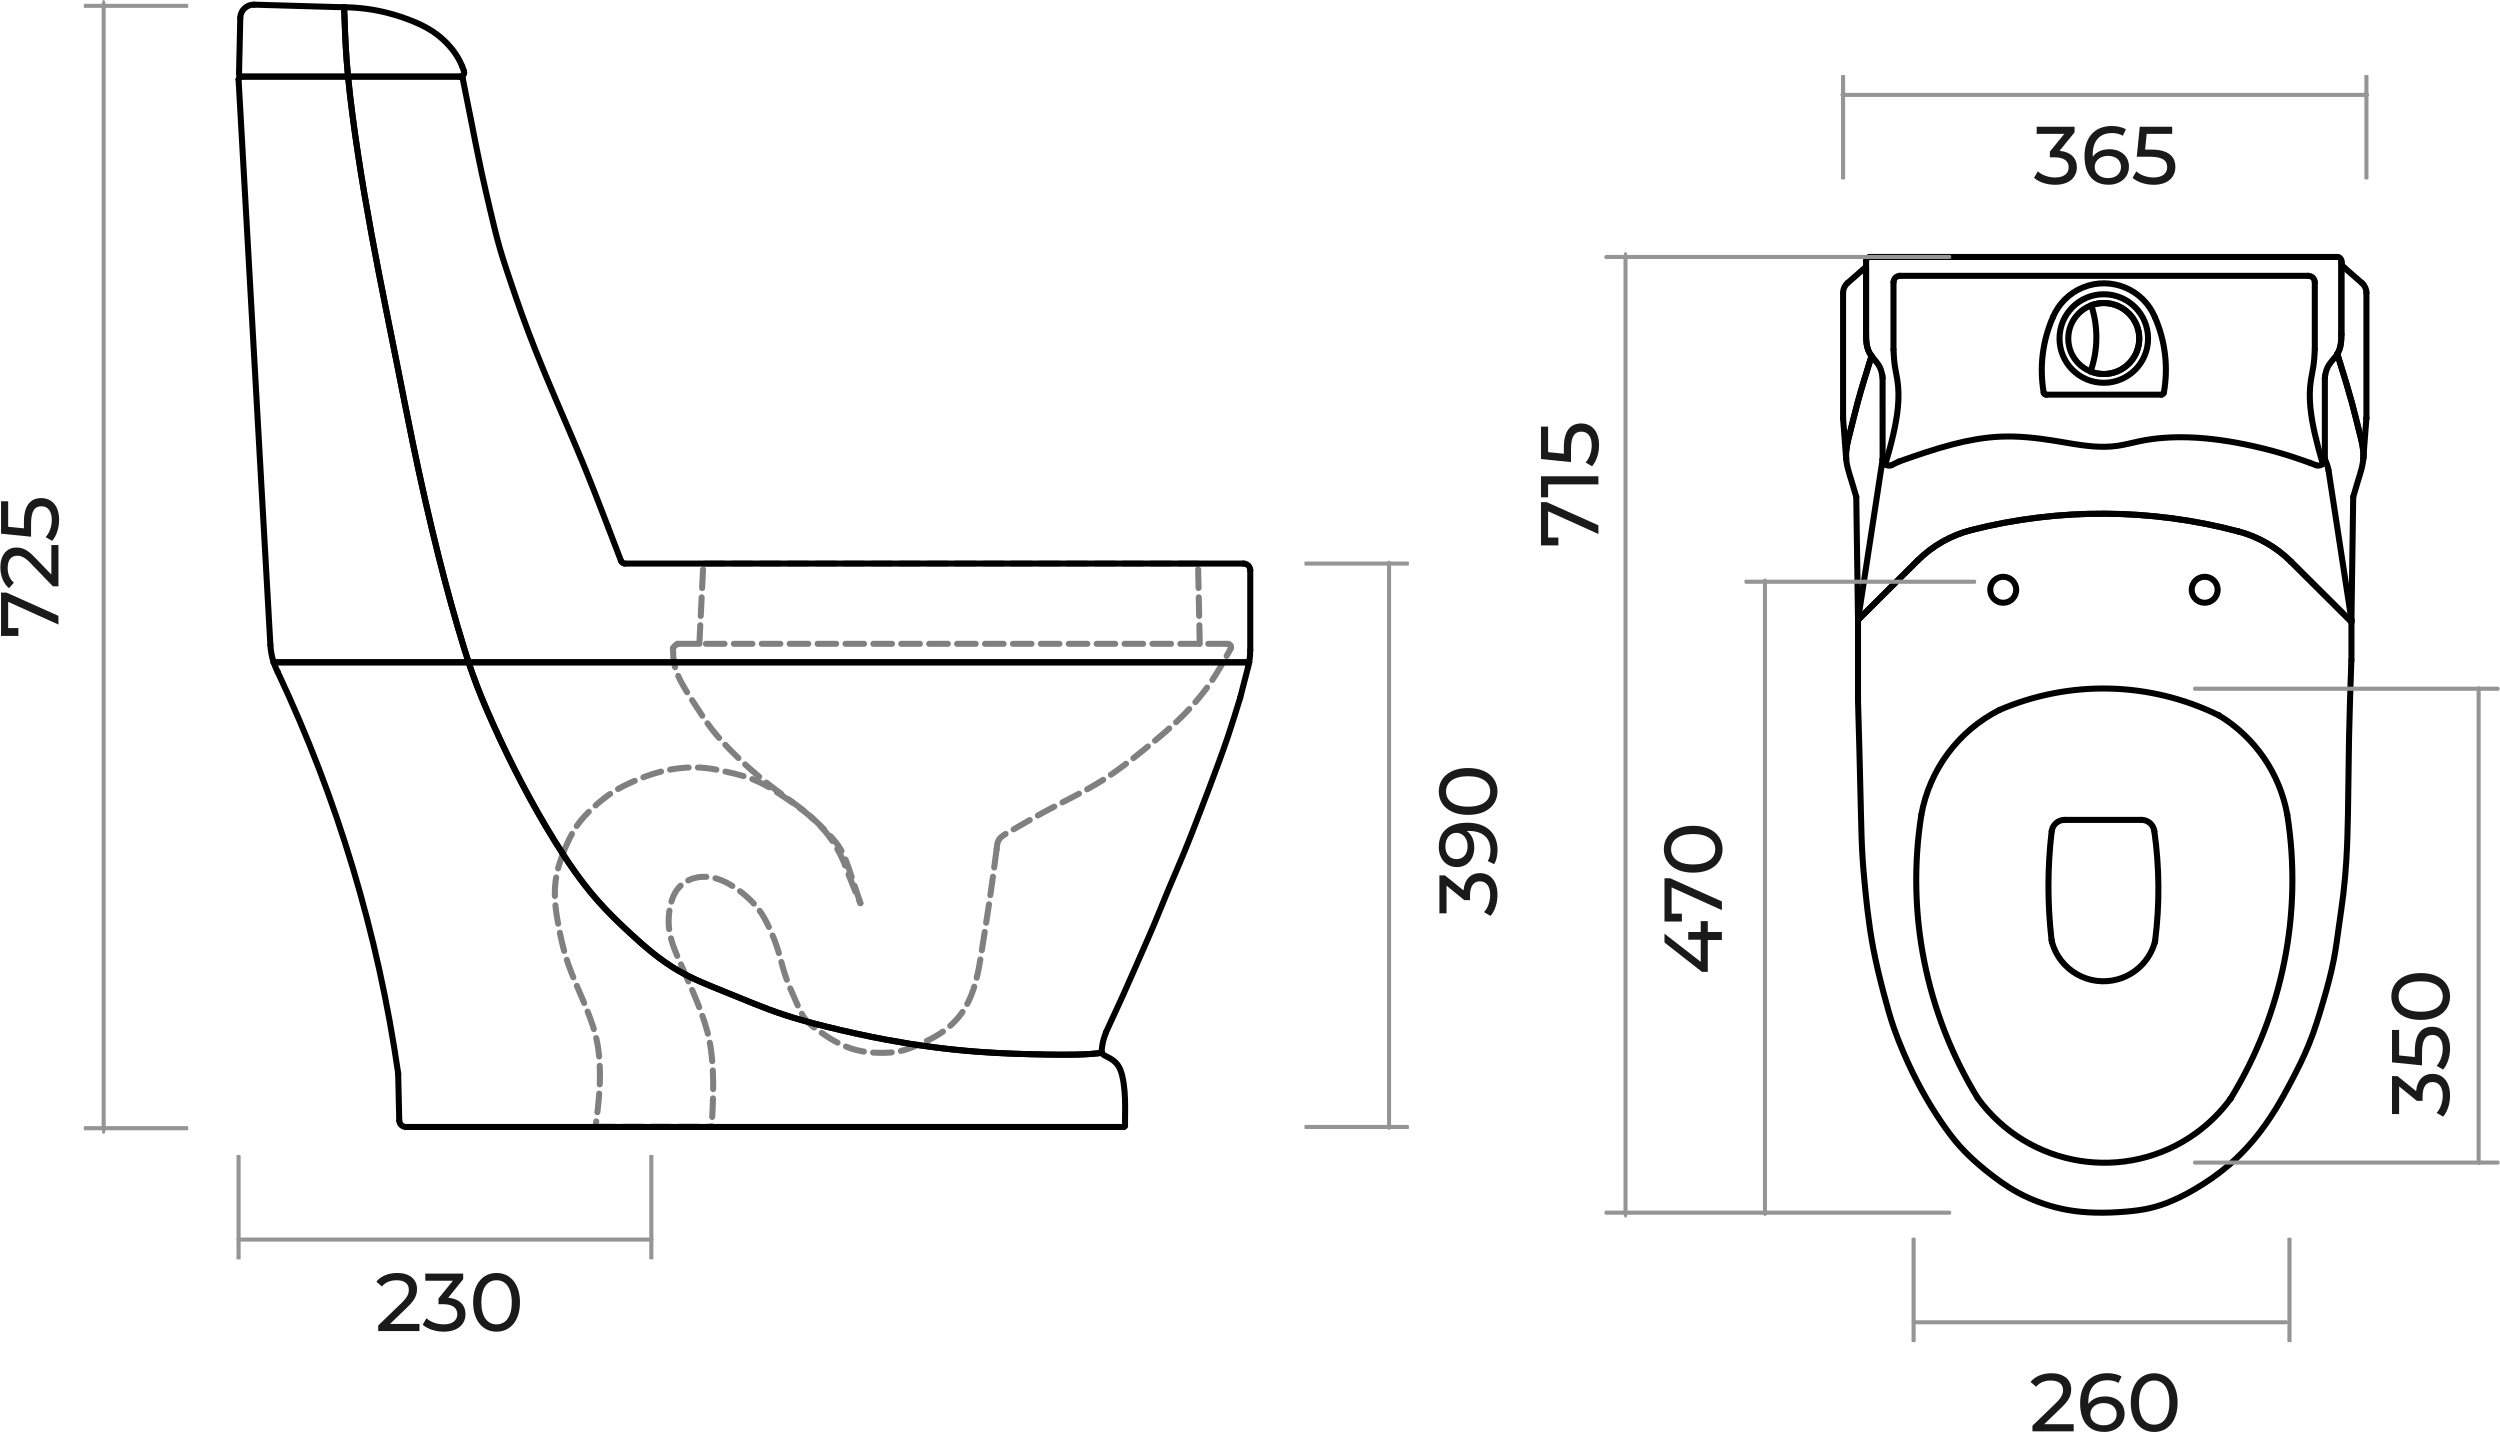 <?xml version="1.0" encoding="UTF-8"?>
<!DOCTYPE svg PUBLIC "-//W3C//DTD SVG 1.1//EN" "http://www.w3.org/Graphics/SVG/1.1/DTD/svg11.dtd">
<!-- Creator: CorelDRAW 2020 (64-Bit Evaluation Version) -->
<svg xmlns="http://www.w3.org/2000/svg" xml:space="preserve" width="2.418in" height="1.385in" version="1.1" style="shape-rendering:geometricPrecision; text-rendering:geometricPrecision; image-rendering:optimizeQuality; fill-rule:evenodd; clip-rule:evenodd"
viewBox="0 0 971.52 556.64"
 xmlns:xlink="http://www.w3.org/1999/xlink"
 xmlns:xodm="http://www.corel.com/coreldraw/odm/2003">
 <defs>
  <style type="text/css">
   <![CDATA[
    .str0 {stroke:black;stroke-width:2.35;stroke-linecap:round;stroke-linejoin:round;stroke-miterlimit:10}
    .str1 {stroke:gray;stroke-width:2.35;stroke-linecap:round;stroke-linejoin:round;stroke-miterlimit:10;stroke-dasharray:7.232 3.616}
    .fil0 {fill:none;fill-rule:nonzero}
    .fil1 {fill:#1A1A1A;fill-rule:nonzero}
    .fil2 {fill:#959595;fill-rule:nonzero}
   ]]>
  </style>
 </defs>
 <g id="Layer_x0020_1">
  <g id="_1917526307312">
   <path class="fil0 str0" d="M908.42 137.61c0.39,1.24 0.77,2.49 1.16,3.73 1.57,5.04 3.13,10.09 4.5,15.15 1.04,3.85 1.96,7.72 2.96,11.64 0.79,3.08 1.62,6.2 1.54,9.3 -0.09,3.3 -1.22,6.57 -2.22,9.8 -0.61,1.98 -1.17,3.94 -1.75,5.91"/>
   <line class="fil0 str0" x1="914.6" y1="193.14" x2="913.92" y2= "240.99" />
   <path class="fil0 str0" d="M727.37 138.39c-0.31,0.98 -0.61,1.96 -0.91,2.95 -1.57,5.04 -3.13,10.09 -4.5,15.15 -1.04,3.85 -1.96,7.72 -2.96,11.64 -0.79,3.08 -1.62,6.2 -1.54,9.3 0.09,3.3 1.22,6.57 2.22,9.8 0.61,1.98 1.17,3.94 1.75,5.91"/>
   <line class="fil0 str0" x1="721.43" y1="193.14" x2="722.11" y2= "240.99" />
   <line class="fil0 str0" x1="725.24" y1="101.41" x2="725.24" y2= "130" />
   <path class="fil0 str0" d="M725.24 130c0.01,0.84 0.01,1.68 0.08,2.52 0.13,1.63 0.49,3.29 1.27,4.7 0.23,0.41 0.49,0.8 0.77,1.17"/>
   <path class="fil0 str0" d="M727.37 138.39c0.52,0.69 1.1,1.34 1.65,2.02 0.62,0.77 1.21,1.58 1.62,2.46 0.45,0.96 0.69,2 0.92,3.05"/>
   <path class="fil0 str0" d="M731.66 146.97c0,-0.35 -0.03,-0.69 -0.11,-1.03"/>
   <line class="fil0 str0" x1="731.66" y1="146.97" x2="731.67" y2= "178.59" />
   <path class="fil0 str0" d="M731.67 178.59c0.04,0.77 0.43,1.49 1.05,1.93"/>
   <path class="fil0 str0" d="M732.72 180.52c1.14,-3.84 2.2,-7.71 3.1,-11.65 1.58,-6.92 2.65,-14.08 1.6,-21.01 -0.28,-1.85 -0.71,-3.69 -0.99,-5.55 -0.32,-2.13 -0.43,-4.29 -0.53,-6.44"/>
   <line class="fil0 str0" x1="735.9" y1="135.87" x2="735.9" y2= "109.75" />
   <path class="fil0 str0" d="M738.43 107.22c-1.4,0 -2.53,1.13 -2.53,2.53"/>
   <line class="fil0 str0" x1="738.43" y1="107.22" x2="897.13" y2= "107.22" />
   <path class="fil0 str0" d="M899.67 109.75c0,-1.4 -1.13,-2.53 -2.53,-2.53"/>
   <line class="fil0 str0" x1="899.67" y1="109.75" x2="899.67" y2= "135.87" />
   <path class="fil0 str0" d="M899.67 135.87c-0.11,2.16 -0.22,4.31 -0.54,6.44 -0.28,1.86 -0.71,3.69 -0.99,5.55 -1.05,6.93 0.03,14.09 1.6,21.01 0.88,3.87 1.92,7.67 3.04,11.44"/>
   <path class="fil0 str0" d="M902.78 180.31c0.51,-0.48 0.8,-1.15 0.8,-1.84"/>
   <line class="fil0 str0" x1="903.58" y1="178.46" x2="903.58" y2= "146.97" />
   <path class="fil0 str0" d="M903.68 145.94c-0.07,0.34 -0.11,0.69 -0.11,1.03"/>
   <path class="fil0 str0" d="M903.68 145.94c0.22,-1.06 0.47,-2.1 0.92,-3.05 0.41,-0.88 0.99,-1.69 1.62,-2.46 0.75,-0.93 1.58,-1.82 2.2,-2.81"/>
   <path class="fil0 str0" d="M908.42 137.61c0.08,-0.12 0.15,-0.25 0.22,-0.38 0.78,-1.4 1.14,-3.07 1.27,-4.7 0.07,-0.85 0.07,-1.68 0.08,-2.52"/>
   <line class="fil0 str0" x1="910" y1="130" x2="910" y2= "101.41" />
   <path class="fil0 str0" d="M910 101.41c0,-0.84 -0.68,-1.52 -1.52,-1.52"/>
   <line class="fil0 str0" x1="908.48" y1="99.89" x2="726.76" y2= "99.89" />
   <path class="fil0 str0" d="M726.76 99.89c-0.84,0 -1.52,0.68 -1.52,1.52"/>
   <path class="fil0 str0" d="M797.89 123.27c-4.05,9.2 -5.31,19.4 -3.61,29.31"/>
   <path class="fil0 str0" d="M794.27 152.58c0.08,0.49 0.5,0.84 1,0.84"/>
   <line class="fil0 str0" x1="840.01" y1="153.42" x2="795.27" y2= "153.42" />
   <path class="fil0 str0" d="M840.01 153.42c0.49,0 0.91,-0.35 0.99,-0.83"/>
   <path class="fil0 str0" d="M841 152.58c1.76,-9.85 0.56,-20 -3.44,-29.17"/>
   <path class="fil0 str0" d="M837.56 123.41c-4.54,-10.97 -17.12,-16.18 -28.09,-11.64 -5.22,2.16 -9.38,6.29 -11.58,11.5"/>
   <path class="fil0 str0" d="M834.86 131.59c0,-9.51 -7.71,-17.21 -17.21,-17.21 -9.5,0 -17.21,7.71 -17.21,17.21 0,9.51 7.71,17.21 17.21,17.21 9.51,0 17.21,-7.71 17.21,-17.21z"/>
   <path class="fil0 str0" d="M831.44 131.59c0,-7.62 -6.18,-13.8 -13.8,-13.8 -7.62,0 -13.8,6.18 -13.8,13.8 0,7.62 6.18,13.8 13.8,13.8 7.62,0 13.8,-6.18 13.8,-13.8z"/>
   <path class="fil0 str0" d="M812.51 144.4c7.07,2.84 15.11,-0.6 17.94,-7.67 2.84,-7.07 -0.6,-15.11 -7.67,-17.94 -3.2,-1.28 -6.77,-1.32 -9.99,-0.11"/>
   <path class="fil0 str0" d="M812.51 144.4c2.91,-8.31 3.01,-17.35 0.28,-25.72"/>
   <path class="fil0 str0" d="M718.03 110.02c-1.1,0.96 -1.73,2.35 -1.73,3.81"/>
   <line class="fil0 str0" x1="716.3" y1="113.83" x2="716.3" y2= "162.36" />
   <path class="fil0 str0" d="M716.3 162.36c0,0.13 0,0.26 0.01,0.39"/>
   <line class="fil0 str0" x1="716.31" y1="162.75" x2="717.5" y2= "178.26" />
   <path class="fil0 str0" d="M717.5 178.26c-0.02,-0.27 -0.03,-0.55 -0.04,-0.82 -0.08,-3.1 0.75,-6.22 1.54,-9.3 1,-3.93 1.92,-7.79 2.96,-11.64 1.36,-5.07 2.93,-10.11 4.5,-15.15"/>
   <path class="fil0 str0" d="M726.45 141.34c0.3,-0.98 0.61,-1.96 0.91,-2.95"/>
   <path class="fil0 str0" d="M727.37 138.39c-0.28,-0.37 -0.54,-0.76 -0.77,-1.17 -0.78,-1.4 -1.14,-3.07 -1.27,-4.7 -0.07,-0.85 -0.08,-1.68 -0.08,-2.52"/>
   <line class="fil0 str0" x1="725.24" y1="130" x2="725.24" y2= "103.72" />
   <line class="fil0 str0" x1="725.24" y1="103.72" x2="718.03" y2= "110.02" />
   <line class="fil0 str0" x1="913.92" y1="240.99" x2="905.02" y2= "182.88" />
   <path class="fil0 str0" d="M905.02 182.88c-0.28,-1.53 -0.76,-3.02 -1.45,-4.41"/>
   <path class="fil0 str0" d="M900.15 180.83c1.3,0.5 2.77,-0.16 3.26,-1.46 0.11,-0.29 0.17,-0.59 0.17,-0.9"/>
   <line class="fil0 str0" x1="900.15" y1="180.83" x2="897.78" y2= "179.92" />
   <path class="fil0 str0" d="M897.78 179.92c-2.49,-0.88 -4.98,-1.76 -7.49,-2.57 -4.8,-1.55 -9.67,-2.84 -14.6,-3.94 -8.26,-1.84 -16.66,-3.14 -25.14,-3.4 -6.32,-0.19 -12.67,0.19 -18.86,1.47 -2.96,0.61 -5.88,1.43 -8.87,1.85 -3.15,0.44 -6.37,0.43 -9.55,0.18 -4.96,-0.39 -9.81,-1.36 -14.72,-2.16 -7.03,-1.14 -14.16,-1.93 -21.25,-1.6 -6.17,0.28 -12.3,1.41 -18.3,2.96 -7.13,1.84 -14.07,4.28 -21.01,6.71"/>
   <line class="fil0 str0" x1="738" y1="179.43" x2="735.09" y2= "180.83" />
   <path class="fil0 str0" d="M731.67 178.59c0.07,1.4 1.25,2.47 2.65,2.4 0.27,-0.01 0.53,-0.07 0.78,-0.16"/>
   <line class="fil0 str0" x1="731.67" y1="178.59" x2="722.11" y2= "240.99" />
   <line class="fil0 str0" x1="722.11" y1="240.99" x2="745.29" y2= "217.89" />
   <path class="fil0 str0" d="M766.24 206.02c-7.92,2.01 -15.16,6.11 -20.95,11.88"/>
   <path class="fil0 str0" d="M869.94 206.57c-33.96,-8.99 -69.65,-9.18 -103.7,-0.55"/>
   <path class="fil0 str0" d="M890.42 218.33c-5.67,-5.65 -12.74,-9.71 -20.48,-11.76"/>
   <line class="fil0 str0" x1="890.42" y1="218.33" x2="913.92" y2= "241.74" />
   <line class="fil0 str0" x1="913.92" y1="241.74" x2="913.92" y2= "240.99" />
   <line class="fil0 str0" x1="910" y1="101.87" x2="910" y2= "130" />
   <path class="fil0 str0" d="M910 130c-0.01,0.84 -0.01,1.68 -0.08,2.52 -0.13,1.63 -0.49,3.29 -1.27,4.7 -0.07,0.13 -0.15,0.26 -0.22,0.38"/>
   <path class="fil0 str0" d="M908.42 137.61c0.39,1.24 0.77,2.49 1.16,3.73"/>
   <path class="fil0 str0" d="M909.58 141.34c1.57,5.04 3.13,10.09 4.5,15.15 1.04,3.85 1.96,7.72 2.96,11.64 0.79,3.08 1.62,6.2 1.54,9.3 -0.01,0.28 -0.02,0.55 -0.04,0.82"/>
   <line class="fil0 str0" x1="918.53" y1="178.26" x2="919.72" y2= "162.75" />
   <path class="fil0 str0" d="M919.72 162.75c0.01,-0.13 0.01,-0.26 0.01,-0.39"/>
   <line class="fil0 str0" x1="919.74" y1="162.36" x2="919.74" y2= "113.83" />
   <path class="fil0 str0" d="M919.74 113.83c0,-1.46 -0.63,-2.85 -1.73,-3.81"/>
   <line class="fil0 str0" x1="918" y1="110.02" x2="911.22" y2= "104.1" />
   <path class="fil0 str0" d="M910 101.87c0.08,0.88 0.52,1.69 1.23,2.23"/>
   <line class="fil0 str0" x1="722.11" y1="240.99" x2="722.11" y2= "272.4" />
   <path class="fil0 str0" d="M722.11 272.4c0.18,6.29 0.36,12.57 0.53,18.86 0.22,8.46 0.43,16.91 0.62,25.37 0.13,5.59 0.26,11.18 0.61,16.76 0.19,3.04 0.46,6.07 0.74,9.1 0.35,3.8 0.74,7.6 1.19,11.4 0.6,4.97 1.31,9.94 2.25,14.86 1.09,5.73 2.48,11.4 3.96,17.05 1.23,4.72 2.52,9.42 4.12,14.02 1.18,3.38 2.51,6.7 3.94,9.99 2.05,4.7 4.28,9.33 6.74,13.82 2.46,4.49 5.14,8.86 8.05,13.09 2.14,3.12 4.41,6.16 6.93,8.97 3.03,3.37 6.43,6.41 9.97,9.28 3.95,3.2 8.07,6.21 12.51,8.63 3.24,1.76 6.66,3.21 10.16,4.39 2.98,1 6.03,1.8 9.12,2.35 3.57,0.64 7.2,0.95 10.82,1.04 3.92,0.1 7.83,-0.06 11.74,-0.39 3.17,-0.26 6.34,-0.64 9.43,-1.35 5.97,-1.37 11.63,-4 16.98,-7.09 4.94,-2.85 9.61,-6.08 13.9,-9.78 3.43,-2.96 6.6,-6.22 9.51,-9.7 3.15,-3.77 5.98,-7.8 8.55,-11.98 2.1,-3.41 4.02,-6.93 5.89,-10.47 2.53,-4.8 4.97,-9.65 7.01,-14.67 2.19,-5.4 3.91,-10.99 5.54,-16.59 1.57,-5.37 3.06,-10.77 4.12,-16.25 0.89,-4.58 1.47,-9.23 2.12,-13.86 0.54,-3.88 1.13,-7.74 1.59,-11.62 0.52,-4.3 0.89,-8.62 1.16,-12.94 0.37,-6.01 0.54,-12.04 0.65,-18.06 0.19,-9.92 0.23,-19.84 0.42,-29.75 0.2,-10.07 0.55,-20.13 0.9,-30.19"/>
   <line class="fil0 str0" x1="913.92" y1="256.69" x2="913.92" y2= "241.74" />
   <line class="fil0 str0" x1="913.92" y1="241.74" x2="890.42" y2= "218.33" />
   <path class="fil0 str0" d="M890.42 218.33c-5.67,-5.65 -12.74,-9.71 -20.48,-11.76"/>
   <path class="fil0 str0" d="M869.94 206.57c-33.96,-8.99 -69.65,-9.18 -103.7,-0.55"/>
   <path class="fil0 str0" d="M766.24 206.02c-7.92,2.01 -15.16,6.11 -20.95,11.88"/>
   <line class="fil0 str0" x1="745.29" y1="217.89" x2="722.11" y2= "240.99" />
   <path class="fil0 str0" d="M861.92 229.26c0,-2.79 -2.26,-5.05 -5.05,-5.05 -2.79,0 -5.05,2.26 -5.05,5.05 0,2.79 2.26,5.05 5.05,5.05 2.79,0 5.05,-2.26 5.05,-5.05z"/>
   <path class="fil0 str0" d="M783.61 229.26c0,-2.79 -2.26,-5.05 -5.05,-5.05 -2.79,0 -5.05,2.26 -5.05,5.05 0,2.79 2.26,5.05 5.05,5.05 2.79,0 5.05,-2.26 5.05,-5.05z"/>
   <path class="fil0 str0" d="M777.06 276c-15.94,8.08 -27.17,23.17 -30.34,40.75"/>
   <path class="fil0 str0" d="M746.72 316.76c-6,38.13 1.76,77.14 21.9,110.07"/>
   <path class="fil0 str0" d="M768.62 426.83c19.68,27.2 57.68,33.3 84.88,13.62 5.11,-3.7 9.62,-8.17 13.36,-13.26"/>
   <path class="fil0 str0" d="M866.85 427.19c0.04,-0.06 0.08,-0.12 0.12,-0.18"/>
   <path class="fil0 str0" d="M866.97 427.02c20.22,-32.96 28.03,-72.06 22.02,-110.26"/>
   <path class="fil0 str0" d="M888.99 316.76c-2.9,-16.08 -12.55,-30.14 -26.52,-38.63"/>
   <path class="fil0 str0" d="M862.47 278.13c-0.06,-0.04 -0.13,-0.07 -0.2,-0.11"/>
   <path class="fil0 str0" d="M862.27 278.02c-26.75,-13.1 -57.88,-13.83 -85.22,-2.02"/>
   <line class="fil0 str0" x1="802.41" y1="318.71" x2="832.28" y2= "318.71" />
   <path class="fil0 str0" d="M802.41 318.71c-2.56,0 -4.72,1.92 -5.02,4.47"/>
   <path class="fil0 str0" d="M797.39 323.17c-1.66,14.04 -1.67,28.22 -0.04,42.27"/>
   <path class="fil0 str0" d="M797.35 365.44c0.03,0.26 0.08,0.51 0.15,0.76"/>
   <path class="fil0 str0" d="M797.5 366.2c3.04,11.05 14.46,17.54 25.51,14.5 7,-1.92 12.49,-7.37 14.46,-14.36"/>
   <path class="fil0 str0" d="M837.47 366.35c0.07,-0.24 0.12,-0.49 0.15,-0.74"/>
   <path class="fil0 str0" d="M837.62 365.6c1.78,-14.13 1.67,-28.44 -0.33,-42.55"/>
   <path class="fil0 str0" d="M837.29 323.05c-0.35,-2.49 -2.49,-4.35 -5.01,-4.35"/>
   <polygon class="fil1" points="0.25,247.21 7.01,247.21 7.01,244.15 3.03,244.15 3.03,233.95 22.57,242.78 22.57,239.4 2.42,230.37 0.25,230.37 "/>
   <path id="1" class="fil1" d="M19.8 223.33l-6.57 -6.82c-2.9,-3.03 -4.85,-3.67 -7.01,-3.67 -3.82,0 -6.22,3 -6.22,7.65 0,3.48 1.24,6.44 3.38,8.16l1.88 -2.17c-1.66,-1.37 -2.42,-3.32 -2.42,-5.71 0,-3.12 1.4,-4.75 3.7,-4.75 1.4,0 2.81,0.45 5.1,2.8l8.77 9.09 2.17 0 0 -16.04 -2.77 0 0 11.45z"/>
   <path id="2" class="fil1" d="M9.15 202.89l0 2.49 -6.12 -0.61 0 -9.92 -2.77 0 0 12.6 11.67 1.18 0 -5.07c0,-5.16 1.56,-6.76 4.08,-6.76 2.42,0 3.98,1.91 3.98,5.29 0,2.71 -0.99,5.2 -2.39,6.7l2.52 1.47c1.69,-1.91 2.71,-5.04 2.71,-8.19 0,-5.71 -3.09,-8.45 -6.95,-8.45 -3.95,0 -6.73,2.61 -6.73,9.28z"/>
   <path class="fil1" d="M151.47 514.63l6.82 -6.57c3.03,-2.9 3.67,-4.85 3.67,-7.01 0,-3.83 -3,-6.22 -7.65,-6.22 -3.48,0 -6.44,1.24 -8.16,3.38l2.17 1.88c1.37,-1.66 3.32,-2.42 5.71,-2.42 3.13,0 4.75,1.4 4.75,3.7 0,1.4 -0.45,2.8 -2.81,5.1l-9.09 8.77 0 2.17 16.04 0 0 -2.77 -11.45 0z"/>
   <path id="1" class="fil1" d="M174.08 504.46l5.83 -7.21 0 -2.17 -14.73 0 0 2.77 10.74 0 -5.61 6.89 0 2.23 1.79 0c3.83,0 5.52,1.53 5.52,3.89 0,2.42 -1.91,3.95 -5.26,3.95 -2.74,0 -5.23,-0.99 -6.73,-2.39l-1.47 2.52c1.88,1.69 5.01,2.71 8.19,2.71 5.68,0 8.45,-3.06 8.45,-6.82 0,-3.44 -2.26,-5.96 -6.73,-6.38z"/>
   <path id="2" class="fil1" d="M192.89 517.66c5.2,0 9.09,-4.14 9.09,-11.41 0,-7.27 -3.89,-11.42 -9.09,-11.42 -5.23,0 -9.12,4.15 -9.12,11.42 0,7.27 3.89,11.41 9.12,11.41zm0 -2.84c-3.51,0 -5.93,-2.87 -5.93,-8.58 0,-5.71 2.42,-8.58 5.93,-8.58 3.48,0 5.9,2.87 5.9,8.58 0,5.71 -2.42,8.58 -5.9,8.58z"/>
   <path class="fil1" d="M568.76 346.12l-7.2 -5.83 -2.17 0 0 14.73 2.77 0 0 -10.74 6.89 5.61 2.23 0 0 -1.79c0,-3.83 1.53,-5.52 3.89,-5.52 2.42,0 3.95,1.91 3.95,5.26 0,2.74 -0.99,5.23 -2.39,6.73l2.52 1.47c1.69,-1.88 2.71,-5 2.71,-8.19 0,-5.68 -3.06,-8.45 -6.82,-8.45 -3.44,0 -5.96,2.26 -6.38,6.73z"/>
   <path id="1" class="fil1" d="M559.13 329.19c0,4.43 2.74,7.88 7.05,7.88 4.11,0 6.76,-3.19 6.76,-7.62 0,-2.77 -0.99,-5.13 -2.93,-6.44l0.8 0c5.58,0 8.42,2.87 8.42,7.4 0,1.63 -0.29,3.12 -1.05,4.3l2.49 1.21c0.89,-1.43 1.31,-3.44 1.31,-5.55 0,-6.25 -4.08,-10.55 -11.7,-10.55 -7.11,0 -11.13,3.38 -11.13,9.37zm11.22 -0.29c0,3.13 -1.69,5.07 -4.3,5.07 -2.65,0 -4.34,-2.01 -4.34,-4.91 0,-3.48 2.01,-5.32 4.3,-5.32 2.45,0 4.34,2.1 4.34,5.16z"/>
   <path id="2" class="fil1" d="M581.96 307.64c0,-5.2 -4.14,-9.09 -11.41,-9.09 -7.27,0 -11.41,3.89 -11.41,9.09 0,5.23 4.14,9.12 11.41,9.12 7.27,0 11.41,-3.89 11.41,-9.12zm-2.84 0c0,3.51 -2.87,5.93 -8.58,5.93 -5.71,0 -8.58,-2.42 -8.58,-5.93 0,-3.48 2.87,-5.9 8.58,-5.9 5.71,0 8.58,2.42 8.58,5.9z"/>
   <path class="fil1" d="M800.46 58.63l5.83 -7.2 0 -2.17 -14.73 0 0 2.77 10.74 0 -5.61 6.89 0 2.23 1.79 0c3.83,0 5.52,1.53 5.52,3.89 0,2.42 -1.91,3.95 -5.26,3.95 -2.74,0 -5.23,-0.99 -6.73,-2.39l-1.47 2.52c1.88,1.69 5,2.71 8.19,2.71 5.68,0 8.45,-3.06 8.45,-6.82 0,-3.44 -2.26,-5.96 -6.73,-6.38z"/>
   <path id="1" class="fil1" d="M819.78 58.02c-2.77,0 -5.13,1.02 -6.41,2.93 -0.03,-0.29 -0.03,-0.54 -0.03,-0.8 0,-5.58 2.9,-8.42 7.43,-8.42 1.59,0 3.12,0.29 4.27,1.05l1.21 -2.49c-1.43,-0.89 -3.44,-1.31 -5.55,-1.31 -6.25,0 -10.55,4.08 -10.55,11.7 0,7.11 3.38,11.13 9.37,11.13 4.43,0 7.91,-2.74 7.91,-7.05 0,-4.11 -3.22,-6.76 -7.65,-6.76zm-0.38 11.22c-3.44,0 -5.29,-2.01 -5.29,-4.31 0,-2.45 2.1,-4.34 5.13,-4.34 3.13,0 5.1,1.69 5.1,4.3 0,2.65 -2.04,4.34 -4.94,4.34z"/>
   <path id="2" class="fil1" d="M836.2 58.15l-2.49 0 0.61 -6.12 9.92 0 0 -2.77 -12.6 0 -1.18 11.67 5.07 0c5.16,0 6.76,1.56 6.76,4.08 0,2.42 -1.91,3.98 -5.29,3.98 -2.71,0 -5.2,-0.99 -6.7,-2.39l-1.47 2.52c1.91,1.69 5.04,2.71 8.19,2.71 5.71,0 8.45,-3.09 8.45,-6.95 0,-3.95 -2.61,-6.73 -9.28,-6.73z"/>
   <polygon class="fil1" points="660.97,358.06 660.97,362.3 656.12,362.3 656.12,365.3 660.97,365.3 660.97,373.88 646.88,362.94 646.88,366.38 661.48,377.8 663.71,377.8 663.71,365.4 669.19,365.4 669.19,362.3 663.71,362.3 663.71,358.06 "/>
   <polygon id="1" class="fil1" points="646.88,358.22 653.64,358.22 653.64,355.16 649.65,355.16 649.65,344.96 669.19,353.79 669.19,350.41 649.05,341.39 646.88,341.39 "/>
   <path id="2" class="fil1" d="M669.45 330.1c0,-5.2 -4.14,-9.09 -11.41,-9.09 -7.27,0 -11.41,3.89 -11.41,9.09 0,5.23 4.14,9.12 11.41,9.12 7.27,0 11.41,-3.89 11.41,-9.12zm-2.84 0c0,3.51 -2.87,5.93 -8.58,5.93 -5.71,0 -8.58,-2.42 -8.58,-5.93 0,-3.48 2.87,-5.9 8.58,-5.9 5.71,0 8.58,2.42 8.58,5.9z"/>
   <polygon class="fil1" points="598.87,212.01 605.63,212.01 605.63,208.95 601.64,208.95 601.64,198.75 621.19,207.58 621.19,204.2 601.04,195.18 598.87,195.18 "/>
   <polygon id="1" class="fil1" points="598.87,193.33 601.64,193.33 601.64,188.29 621.19,188.29 621.19,185.14 598.87,185.14 "/>
   <path id="2" class="fil1" d="M607.76 173.88l0 2.49 -6.12 -0.61 0 -9.92 -2.77 0 0 12.6 11.67 1.18 0 -5.07c0,-5.16 1.56,-6.76 4.08,-6.76 2.42,0 3.98,1.91 3.98,5.29 0,2.71 -0.99,5.2 -2.39,6.7l2.52 1.47c1.69,-1.91 2.71,-5.04 2.71,-8.19 0,-5.71 -3.09,-8.45 -6.95,-8.45 -3.95,0 -6.73,2.61 -6.73,9.28z"/>
   <path class="fil1" d="M794.49 553.61l6.82 -6.57c3.03,-2.9 3.67,-4.85 3.67,-7.01 0,-3.82 -3,-6.22 -7.65,-6.22 -3.48,0 -6.44,1.24 -8.16,3.38l2.17 1.88c1.37,-1.66 3.32,-2.42 5.71,-2.42 3.12,0 4.75,1.4 4.75,3.7 0,1.4 -0.45,2.81 -2.8,5.1l-9.09 8.77 0 2.17 16.04 0 0 -2.77 -11.45 0z"/>
   <path id="1" class="fil1" d="M818.08 542.83c-2.77,0 -5.13,1.02 -6.41,2.93 -0.03,-0.29 -0.03,-0.54 -0.03,-0.8 0,-5.58 2.9,-8.42 7.43,-8.42 1.59,0 3.12,0.29 4.27,1.05l1.21 -2.49c-1.43,-0.89 -3.44,-1.31 -5.55,-1.31 -6.25,0 -10.55,4.08 -10.55,11.7 0,7.11 3.38,11.13 9.37,11.13 4.43,0 7.91,-2.74 7.91,-7.05 0,-4.11 -3.22,-6.76 -7.65,-6.76zm-0.38 11.22c-3.44,0 -5.29,-2.01 -5.29,-4.31 0,-2.45 2.1,-4.34 5.13,-4.34 3.13,0 5.1,1.69 5.1,4.3 0,2.65 -2.04,4.34 -4.94,4.34z"/>
   <path id="2" class="fil1" d="M837.25 556.64c5.2,0 9.09,-4.14 9.09,-11.41 0,-7.27 -3.89,-11.41 -9.09,-11.41 -5.23,0 -9.12,4.14 -9.12,11.41 0,7.27 3.89,11.41 9.12,11.41zm0 -2.84c-3.51,0 -5.93,-2.87 -5.93,-8.58 0,-5.71 2.42,-8.58 5.93,-8.58 3.48,0 5.9,2.87 5.9,8.58 0,5.71 -2.42,8.58 -5.9,8.58z"/>
   <path class="fil1" d="M939.05 424.15l-7.2 -5.83 -2.17 0 0 14.73 2.77 0 0 -10.74 6.89 5.61 2.23 0 0 -1.79c0,-3.83 1.53,-5.52 3.89,-5.52 2.42,0 3.95,1.91 3.95,5.26 0,2.74 -0.99,5.23 -2.39,6.73l2.52 1.47c1.69,-1.88 2.71,-5 2.71,-8.19 0,-5.68 -3.06,-8.45 -6.82,-8.45 -3.44,0 -5.96,2.26 -6.38,6.73z"/>
   <path id="1" class="fil1" d="M938.57 408.4l0 2.49 -6.12 -0.61 0 -9.92 -2.77 0 0 12.6 11.67 1.18 0 -5.07c0,-5.16 1.56,-6.76 4.08,-6.76 2.42,0 3.98,1.91 3.98,5.29 0,2.71 -0.99,5.2 -2.39,6.7l2.52 1.47c1.69,-1.91 2.71,-5.04 2.71,-8.19 0,-5.71 -3.09,-8.45 -6.95,-8.45 -3.95,0 -6.73,2.61 -6.73,9.28z"/>
   <path id="2" class="fil1" d="M952.25 387.35c0,-5.2 -4.14,-9.09 -11.41,-9.09 -7.27,0 -11.41,3.89 -11.41,9.09 0,5.23 4.14,9.12 11.41,9.12 7.27,0 11.41,-3.89 11.41,-9.12zm-2.84 0c0,3.51 -2.87,5.93 -8.58,5.93 -5.71,0 -8.58,-2.42 -8.58,-5.93 0,-3.48 2.87,-5.9 8.58,-5.9 5.71,0 8.58,2.42 8.58,5.9z"/>
   <g>
    <path class="fil2" d="M72.84 1.47c0.12,0 0.21,0.36 0.21,0.8 0,0.44 -0.09,0.8 -0.21,0.8l0 -1.6zm-26.73 0l26.73 0 0 1.6 -26.73 0 0 0 0 -1.6zm0 1.6c-0.12,0 -0.21,-0.36 -0.21,-0.8 0,-0.44 0.09,-0.8 0.21,-0.8l0 1.6zm-13.5 -1.6l13.5 0 0 1.6 -13.5 0 0 -1.6zm0 1.6c-0.12,0 -0.21,-0.36 -0.21,-0.8 0,-0.44 0.09,-0.8 0.21,-0.8l0 1.6z"/>
   </g>
   <g>
    <path class="fil2" d="M72.84 437.75c0.12,0 0.21,0.36 0.21,0.8 0,0.44 -0.09,0.8 -0.21,0.8l0 -1.6zm-40.23 0l40.23 0 0 1.6 -40.23 0 0 -1.6zm0 1.6c-0.12,0 -0.21,-0.36 -0.21,-0.8 0,-0.44 0.09,-0.8 0.21,-0.8l0 1.6z"/>
   </g>
   <g>
    <path class="fil2" d="M39.36 2.27c0,-1.25 0.35,-2.27 0.79,-2.27 0.44,0 0.79,1.02 0.79,2.27l-1.58 0zm0 436.28l0 -436.28 1.58 0 0 436.28 -1.58 0zm1.58 0c0,1.25 -0.35,2.27 -0.79,2.27 -0.44,0 -0.79,-1.02 -0.79,-2.27l1.58 0z"/>
   </g>
   <g>
    <path class="fil2" d="M547.34 218.27c0.12,0 0.21,0.36 0.21,0.8 0,0.44 -0.09,0.8 -0.21,0.8l0 -1.6zm-26.73 0l26.73 0 0 1.6 -26.73 0 0 0 0 -1.6zm0 1.6c-0.12,0 -0.21,-0.36 -0.21,-0.8 0,-0.44 0.09,-0.8 0.21,-0.8l0 1.6zm-13.5 -1.6l13.5 0 0 1.6 -13.5 0 0 -1.6zm0 1.6c-0.12,0 -0.21,-0.36 -0.21,-0.8 0,-0.44 0.09,-0.8 0.21,-0.8l0 1.6z"/>
   </g>
   <g>
    <path class="fil2" d="M547.34 437.28c0.12,0 0.21,0.36 0.21,0.8 0,0.44 -0.09,0.8 -0.21,0.8l0 -1.6zm-40.23 0l40.23 0 0 1.6 -40.23 0 0 -1.6zm0 1.6c-0.12,0 -0.21,-0.36 -0.21,-0.8 0,-0.44 0.09,-0.8 0.21,-0.8l0 1.6z"/>
   </g>
   <g>
    <path class="fil2" d="M539.02 219.07c0,-0.63 0.35,-1.14 0.79,-1.14 0.44,0 0.79,0.51 0.79,1.14l-1.58 0zm0 219.01l0 -219.01 1.58 0 0 219.01 -1.58 0zm1.58 0c0,0.63 -0.35,1.14 -0.79,1.14 -0.44,0 -0.79,-0.51 -0.79,-1.14l1.58 0z"/>
   </g>
   <g>
    <path class="fil2" d="M93.4 489.38c0,0.12 -0.36,0.21 -0.8,0.21 -0.44,0 -0.8,-0.09 -0.8,-0.21l1.6 0zm0 -40.23l0 40.23 -1.6 0 0 -40.23 1.6 0zm-1.6 0c0,-0.12 0.36,-0.21 0.8,-0.21 0.44,0 0.8,0.09 0.8,0.21l-1.6 0z"/>
   </g>
   <g>
    <path class="fil2" d="M253.04 481.06c0.46,0 0.84,0.35 0.84,0.79 0,0.44 -0.37,0.79 -0.84,0.79l0 -1.58zm-160.45 0l160.45 0 0 1.58 -160.45 0 0 -1.58zm0 1.58c-0.46,0 -0.84,-0.35 -0.84,-0.79 0,-0.44 0.37,-0.79 0.84,-0.79l0 1.58z"/>
   </g>
   <g>
    <path class="fil2" d="M253.84 489.38c0,0.12 -0.36,0.21 -0.8,0.21 -0.44,0 -0.8,-0.09 -0.8,-0.21l1.6 0zm0 -40.23l0 40.23 -1.6 0 0 -40.23 1.6 0zm-1.6 0c0,-0.12 0.36,-0.21 0.8,-0.21 0.44,0 0.8,0.09 0.8,0.21l-1.6 0z"/>
   </g>
   <g>
    <path class="fil2" d="M717.1 69.58c0,0.12 -0.36,0.21 -0.8,0.21 -0.44,0 -0.8,-0.09 -0.8,-0.21l1.6 0zm0 -40.23l0 40.23 -1.6 0 0 -40.23 1.6 0zm-1.6 0c0,-0.12 0.36,-0.21 0.8,-0.21 0.44,0 0.8,0.09 0.8,0.21l-1.6 0z"/>
   </g>
   <g>
    <path class="fil2" d="M919.74 36.1c0.59,0 1.06,0.35 1.06,0.79 0,0.44 -0.47,0.79 -1.06,0.79l0 -1.58zm-203.44 0l203.44 0 0 1.58 -203.44 0 0 -1.58zm0 1.58c-0.59,0 -1.06,-0.35 -1.06,-0.79 0,-0.44 0.47,-0.79 1.06,-0.79l0 1.58z"/>
   </g>
   <g>
    <path class="fil2" d="M920.54 69.58c0,0.12 -0.36,0.21 -0.8,0.21 -0.44,0 -0.8,-0.09 -0.8,-0.21l1.6 0zm0 -40.23l0 40.23 -1.6 0 0 -40.23 1.6 0zm-1.6 0c0,-0.12 0.36,-0.21 0.8,-0.21 0.44,0 0.8,0.09 0.8,0.21l-1.6 0z"/>
   </g>
   <g>
    <path class="fil2" d="M767.59 225.33c0.26,0 0.47,0.36 0.47,0.8 0,0.44 -0.21,0.8 -0.47,0.8l0 -1.6zm-59.26 0l59.26 0 0 1.6 -59.26 0 0 0 0 -1.6zm0 1.6c-0.26,0 -0.47,-0.36 -0.47,-0.8 0,-0.44 0.21,-0.8 0.47,-0.8l0 1.6zm-29.93 -1.6l29.93 0 0 1.6 -29.93 0 0 -1.6zm0 1.6c-0.26,0 -0.47,-0.36 -0.47,-0.8 0,-0.44 0.21,-0.8 0.47,-0.8l0 1.6z"/>
   </g>
   <g>
    <path class="fil2" d="M685.15 226.13c0,-0.7 0.35,-1.28 0.79,-1.28 0.44,0 0.79,0.57 0.79,1.28l-1.58 0zm0 245.28l0 -245.28 1.58 0 0 245.28 -1.58 0zm1.58 0c0,0.7 -0.35,1.28 -0.79,1.28 -0.44,0 -0.79,-0.57 -0.79,-1.28l1.58 0z"/>
   </g>
   <g>
    <path class="fil2" d="M757.68 470.6c0.38,0 0.7,0.36 0.7,0.8 0,0.44 -0.31,0.8 -0.7,0.8l0 -1.6zm-88.7 0l88.7 0 0 1.6 -88.7 0 0 0 0 -1.6zm0 1.6c-0.38,0 -0.7,-0.36 -0.7,-0.8 0,-0.44 0.31,-0.8 0.7,-0.8l0 1.6zm-44.79 -1.6l44.79 0 0 1.6 -44.79 0 0 -1.6zm0 1.6c-0.38,0 -0.7,-0.36 -0.7,-0.8 0,-0.44 0.31,-0.8 0.7,-0.8l0 1.6z"/>
   </g>
   <g>
    <path class="fil2" d="M757.68 99.09c0.38,0 0.7,0.36 0.7,0.8 0,0.44 -0.31,0.8 -0.7,0.8l0 -1.6zm-88.7 0l88.7 0 0 1.6 -88.7 0 0 0 0 -1.6zm0 1.6c-0.38,0 -0.7,-0.36 -0.7,-0.8 0,-0.44 0.31,-0.8 0.7,-0.8l0 1.6zm-44.79 -1.6l44.79 0 0 1.6 -44.79 0 0 -1.6zm0 1.6c-0.38,0 -0.7,-0.36 -0.7,-0.8 0,-0.44 0.31,-0.8 0.7,-0.8l0 1.6z"/>
   </g>
   <g>
    <path class="fil2" d="M630.94 99.89c0,-1.07 0.35,-1.93 0.79,-1.93 0.44,0 0.79,0.87 0.79,1.93l-1.58 0zm0 371.51l0 -371.51 1.58 0 0 371.51 -1.58 0zm1.58 0c0,1.07 -0.35,1.93 -0.79,1.93 -0.44,0 -0.79,-0.87 -0.79,-1.93l1.58 0z"/>
   </g>
   <g>
    <path class="fil2" d="M744.52 521.54c0,0.12 -0.36,0.21 -0.8,0.21 -0.44,0 -0.8,-0.09 -0.8,-0.21l1.6 0zm0 -40.23l0 40.23 -1.6 0 0 -40.23 1.6 0zm-1.6 0c0,-0.12 0.36,-0.21 0.8,-0.21 0.44,0 0.8,0.09 0.8,0.21l-1.6 0z"/>
   </g>
   <g>
    <path class="fil2" d="M888.54 513.21c0.42,0 0.75,0.35 0.75,0.79 0,0.44 -0.34,0.79 -0.75,0.79l0 -1.58zm-144.82 0l144.82 0 0 1.58 -144.82 0 0 -1.58zm0 1.58c-0.42,0 -0.75,-0.35 -0.75,-0.79 0,-0.44 0.34,-0.79 0.75,-0.79l0 1.58z"/>
   </g>
   <path class="fil0 str1" d="M261.45 252.18c0.06,1.99 0.13,3.98 0.52,5.9 0.59,2.92 1.9,5.69 3.38,8.32 1.44,2.56 3.04,4.99 4.63,7.44 2.11,3.24 4.19,6.51 6.55,9.57 2.55,3.3 5.41,6.36 8.37,9.31 3.9,3.89 7.98,7.59 12.27,11.02 2.51,2.01 5.1,3.92 7.7,5.82 3.5,2.57 7.01,5.12 10.26,7.98 2.23,1.96 4.33,4.07 6.4,6.24 1.51,1.59 3,3.2 4.21,4.99 2.48,3.64 3.83,7.99 5.22,12.24 0.96,2.94 1.94,5.84 2.91,8.74 0,0 0.3,0.89 0.45,1.33"/>
   <path class="fil0 str1" d="M219.09 330.7c1.45,-3.31 2.9,-6.62 4.91,-9.57 1.82,-2.66 4.09,-5.03 6.49,-7.24 2.43,-2.24 4.97,-4.32 7.74,-6.07 2.61,-1.65 5.4,-3.01 8.24,-4.24 2.61,-1.14 5.27,-2.17 7.99,-2.99 3.29,-1 6.69,-1.68 10.12,-2.03 3.39,-0.34 6.82,-0.35 10.19,0.05 2.61,0.31 5.18,0.88 7.75,1.46 2.2,0.49 4.4,1 6.55,1.66 2.87,0.89 5.65,2.06 8.29,3.49 2.53,1.37 4.92,2.97 7.3,4.58 2.39,1.61 4.77,3.24 7.05,5 3.55,2.73 6.88,5.8 9.67,9.31 2.63,3.31 4.79,7.01 6.44,10.9 0.82,1.93 1.52,3.91 2.26,5.87 1.3,3.45 2.74,6.84 4.23,10.22"/>
   <path class="fil0 str1" d="M219.09 330.7c-1.1,3.02 -2.2,6.04 -2.84,9.18 -0.63,3.06 -0.81,6.23 -0.68,9.36 0.17,3.87 0.82,7.69 1.56,11.49 0.74,3.8 1.56,7.59 2.7,11.28 1.27,4.11 2.93,8.1 4.63,12.07 1.55,3.63 3.13,7.23 4.52,10.92 0.95,2.5 1.8,5.05 2.44,7.64 0.62,2.53 1.04,5.11 1.3,7.7 0.92,9.18 -0.13,18.42 -1.34,27.66"/>
   <path class="fil0 str1" d="M387.28 330.05c-0.88,6.66 -1.76,13.33 -2.75,19.97 -0.9,6.08 -1.88,12.14 -2.83,18.22 -0.86,5.56 -1.7,11.14 -3.5,16.47 -1.04,3.07 -2.4,6.07 -4.24,8.74 -2.37,3.43 -5.55,6.33 -9.07,8.57 -2.48,1.58 -5.13,2.82 -7.82,3.99 -2.28,0.99 -4.59,1.93 -6.99,2.5 -2.76,0.65 -5.63,0.81 -8.49,0.75 -2.98,-0.06 -5.95,-0.35 -8.82,-1.08 -3.02,-0.77 -5.94,-2.04 -8.65,-3.58 -2.04,-1.15 -3.97,-2.46 -5.91,-3.83 -1.87,-1.31 -3.75,-2.68 -5.16,-4.41 -1.61,-1.97 -2.62,-4.42 -3.66,-6.82 -1.49,-3.43 -3.07,-6.75 -4.24,-10.24 -1.05,-3.13 -1.77,-6.39 -2.75,-9.57 -0.98,-3.22 -2.22,-6.35 -3.66,-9.4 -1.1,-2.32 -2.31,-4.6 -3.83,-6.66 -1.53,-2.06 -3.36,-3.9 -5.33,-5.58 -1.65,-1.41 -3.39,-2.7 -5.24,-3.83 -1.88,-1.15 -3.86,-2.14 -5.99,-2.75 -2.58,-0.74 -5.36,-0.91 -7.99,-0.33 -1.74,0.39 -3.4,1.1 -4.83,2.16 -1.36,1.02 -2.5,2.35 -3.33,3.83 -0.85,1.52 -1.37,3.2 -1.75,4.91 -0.61,2.74 -0.84,5.57 -0.58,8.32 0.46,4.87 2.48,9.51 4.49,14.06 2.33,5.25 4.64,10.37 6.74,15.64 1.84,4.62 3.5,9.35 4.49,14.23 0.59,2.91 0.94,5.86 1.17,8.82 0.62,8.26 0.26,16.54 -0.28,24.83"/>
   <path class="fil0 str1" d="M387.28 330.05c0.1,-1.19 0.2,-2.39 0.7,-3.34 0.73,-1.39 2.31,-2.28 3.84,-3.15 5.11,-2.92 9.66,-5.62 14.44,-8.2 7.22,-3.9 14.95,-7.51 22.05,-11.98 5.79,-3.64 11.16,-7.86 16.47,-12.15 5.42,-4.38 10.77,-8.83 15.64,-13.81 4.49,-4.59 8.57,-9.63 11.98,-15.06 2.08,-3.31 3.91,-6.77 5.83,-10.18"/>
   <line class="fil0 str1" x1="263.42" y1="250.26" x2="477.12" y2= "250.26" />
   <path class="fil0 str1" d="M478.23 252.17c0.35,-0.62 0.13,-1.4 -0.49,-1.74 -0.19,-0.11 -0.41,-0.16 -0.63,-0.16"/>
   <path class="fil0 str1" d="M263.23 250.3c-0.73,0.37 -1.33,0.95 -1.73,1.66"/>
   <path class="fil0 str1" d="M263.42 250.26c-0.07,0 -0.13,0.02 -0.19,0.04"/>
   <path class="fil0 str1" d="M261.5 251.96c-0.04,0.07 -0.05,0.14 -0.05,0.22"/>
   <line class="fil0 str1" x1="271.72" y1="250.26" x2="273.25" y2= "219.07" />
   <line class="fil0 str1" x1="466.23" y1="250.26" x2="465.56" y2= "219.07" />
   <line class="fil0 str1" x1="465.56" y1="219.07" x2="273.25" y2= "219.07" />
   <line class="fil0 str1" x1="231.4" y1="438" x2="276.51" y2= "438" />
   <line class="fil0 str0" x1="182.02" y1="257.46" x2="485.43" y2= "257.46" />
   <path class="fil0 str0" d="M485.43 257.46c0.29,-1.56 0.43,-3.14 0.43,-4.73"/>
   <line class="fil0 str0" x1="485.86" y1="252.74" x2="485.86" y2= "221.69" />
   <path class="fil0 str0" d="M485.86 221.69c0,-1.45 -1.17,-2.62 -2.62,-2.62"/>
   <line class="fil0 str0" x1="483.25" y1="219.07" x2="242.75" y2= "219.07" />
   <path class="fil0 str0" d="M241.28 218.06c0.23,0.61 0.82,1.01 1.47,1.01"/>
   <line class="fil0 str0" x1="241.28" y1="218.06" x2="236.18" y2= "204.75" />
   <path class="fil0 str0" d="M236.18 204.75c-3.2,-8.32 -6.4,-16.65 -9.8,-24.89 -3.4,-8.27 -7,-16.47 -10.51,-24.69 -2.7,-6.33 -5.36,-12.68 -7.89,-19.08 -1.83,-4.61 -3.58,-9.25 -5.26,-13.91 -1.54,-4.27 -3,-8.57 -4.46,-12.87 -1.44,-4.24 -2.86,-8.49 -4.1,-12.79 -1.36,-4.73 -2.5,-9.52 -3.63,-14.31 -1.19,-5.06 -2.37,-10.11 -3.47,-15.19 -0.82,-3.79 -1.59,-7.59 -2.35,-11.4 -0.59,-3 -1.18,-5.99 -1.76,-8.99"/>
   <line class="fil0 str0" x1="182.94" y1="46.62" x2="179.75" y2= "30.62" />
   <path class="fil0 str0" d="M179.75 30.62c-0.1,-0.49 -0.53,-0.84 -1.02,-0.84"/>
   <line class="fil0 str0" x1="178.72" y1="29.78" x2="135.15" y2= "29.78" />
   <path class="fil0 str0" d="M135.15 29.78c0.48,4.98 1.07,9.96 1.72,14.93 2.68,20.54 6.28,40.94 10.23,61.27 2.24,11.51 4.59,22.99 6.87,34.48 2.11,10.61 4.17,21.24 6.37,31.83 3.08,14.87 6.42,29.68 10.12,44.41 3.02,12 6.28,23.94 9.96,35.75 0.52,1.68 1.05,3.35 1.6,5.01"/>
   <path class="fil0 str0" d="M428.21 409.26c-0.17,-0.47 -0.11,-1.06 -0.04,-1.62 0.14,-1.2 0.32,-2.27 0.61,-3.35 0.27,-1.02 0.65,-2.04 1.02,-3.06"/>
   <path class="fil0 str0" d="M429.8 401.23c2.12,-4.56 4.24,-9.12 6.31,-13.71 2.53,-5.61 4.98,-11.25 7.46,-16.89 1.63,-3.71 3.27,-7.42 4.85,-11.16 1.95,-4.64 3.8,-9.32 5.74,-13.97 1.63,-3.9 3.34,-7.77 4.97,-11.67 1.47,-3.51 2.88,-7.04 4.27,-10.58 2.34,-5.98 4.62,-11.98 6.89,-17.98 2.38,-6.31 4.74,-12.62 6.89,-19 1.69,-5.02 3.24,-10.08 4.8,-15.14"/>
   <line class="fil0 str0" x1="481.97" y1="271.13" x2="485.03" y2= "259.28" />
   <path class="fil0 str0" d="M485.03 259.28c0.16,-0.6 0.29,-1.21 0.4,-1.82"/>
   <line class="fil0 str0" x1="485.43" y1="257.46" x2="182.02" y2= "257.46" />
   <path class="fil0 str0" d="M182.02 257.46c0.44,1.34 0.89,2.67 1.36,4 2.37,6.76 5.16,13.36 8.1,19.9 6.99,15.54 14.81,30.68 23.78,45.22 4.97,8.06 10.29,15.93 16.49,23.02 3.91,4.48 8.17,8.66 12.57,12.73 6,5.57 12.24,10.96 19.26,15.02 5.67,3.28 11.84,5.68 17.96,8.16 7.71,3.13 15.32,6.39 23.18,8.98 5.32,1.75 10.76,3.2 16.21,4.55 7.91,1.96 15.87,3.72 23.88,5.2 11.61,2.15 23.33,3.71 35.1,4.59 8.93,0.67 17.88,0.95 26.79,1.09 7.78,0.13 15.53,0.15 21.51,-0.67"/>
   <path class="fil0 str0" d="M428.21 409.26c-5.99,0.82 -13.73,0.8 -21.51,0.67 -8.91,-0.14 -17.86,-0.42 -26.79,-1.09 -11.77,-0.88 -23.49,-2.44 -35.1,-4.59 -8.01,-1.48 -15.96,-3.24 -23.88,-5.2 -5.45,-1.35 -10.89,-2.8 -16.21,-4.55 -7.86,-2.59 -15.47,-5.85 -23.18,-8.98 -6.11,-2.48 -12.29,-4.88 -17.96,-8.16 -7.02,-4.06 -13.26,-9.45 -19.26,-15.02 -4.4,-4.08 -8.66,-8.25 -12.57,-12.73 -6.2,-7.09 -11.52,-14.96 -16.49,-23.02 -8.97,-14.53 -16.8,-29.67 -23.78,-45.22 -2.94,-6.54 -5.73,-13.14 -8.1,-19.9 -0.47,-1.33 -0.92,-2.66 -1.36,-4"/>
   <line class="fil0 str0" x1="182.02" y1="257.46" x2="106.23" y2= "257.46" />
   <path class="fil0 str0" d="M106.23 257.46c0.42,1.27 0.93,2.5 1.54,3.69"/>
   <path class="fil0 str0" d="M154.61 417.09c-7.77,-54.02 -23.56,-106.58 -46.84,-155.94"/>
   <path class="fil0 str0" d="M154.64 417.56c-0,-0.16 -0.02,-0.31 -0.03,-0.47"/>
   <line class="fil0 str0" x1="154.64" y1="417.56" x2="155.05" y2= "435.52" />
   <path class="fil0 str0" d="M155.05 435.52c0.03,1.42 1.19,2.56 2.61,2.56"/>
   <line class="fil0 str0" x1="157.66" y1="438.07" x2="436.66" y2= "438.07" />
   <path class="fil0 str0" d="M436.66 438.07c0.29,0 0.53,-0.23 0.53,-0.52"/>
   <line class="fil0 str0" x1="437.18" y1="437.55" x2="437.18" y2= "435.7" />
   <path class="fil0 str0" d="M437.18 435.7c0.06,-3.86 0.12,-7.72 -0.19,-11.54 -0.16,-1.88 -0.4,-3.74 -0.82,-5.6 -0.35,-1.55 -0.82,-3.09 -1.71,-4.39 -0.58,-0.84 -1.33,-1.59 -2.15,-2.16 -0.89,-0.63 -1.87,-1.06 -2.88,-1.62 -0.43,-0.24 -0.88,-0.51 -1.11,-0.89 -0.05,-0.08 -0.08,-0.16 -0.12,-0.25"/>
   <line class="fil0 str0" x1="135.15" y1="29.78" x2="93.82" y2= "29.78" />
   <path class="fil0 str0" d="M93.82 29.78c-0.62,-0.05 -1.17,0.41 -1.22,1.04 -0,0.02 -0,0.04 -0,0.06"/>
   <line class="fil0 str0" x1="92.59" y1="30.89" x2="104.96" y2= "250.74" />
   <path class="fil0 str0" d="M104.96 250.74c0.13,2.29 0.56,4.55 1.27,6.73"/>
   <line class="fil0 str0" x1="106.23" y1="257.46" x2="182.02" y2= "257.46" />
   <path class="fil0 str0" d="M182.02 257.46c-0.55,-1.67 -1.08,-3.34 -1.6,-5.01 -3.67,-11.81 -6.94,-23.75 -9.96,-35.75 -3.71,-14.72 -7.05,-29.54 -10.12,-44.41 -2.19,-10.6 -4.25,-21.22 -6.37,-31.83 -2.29,-11.49 -4.64,-22.97 -6.87,-34.48 -3.95,-20.33 -7.55,-40.73 -10.23,-61.27 -0.65,-4.97 -1.24,-9.94 -1.72,-14.93"/>
   <line class="fil0 str0" x1="93.82" y1="29.78" x2="135.15" y2= "29.78" />
   <path class="fil0 str0" d="M135.15 29.78c-0.21,-2.16 -0.39,-4.32 -0.55,-6.48 -0.5,-6.82 -0.74,-13.66 -0.98,-20.5"/>
   <path class="fil0 str0" d="M133.61 2.8c-1.07,-0.03 -2.14,-0.04 -3.21,-0.06"/>
   <line class="fil0 str0" x1="130.4" y1="2.74" x2="98.64" y2= "1.81" />
   <path class="fil0 str0" d="M98.64 1.81c-2.89,-0.08 -5.3,2.19 -5.39,5.08 -0,0.01 -0,0.03 -0,0.04"/>
   <line class="fil0 str0" x1="93.26" y1="6.92" x2="92.77" y2= "28.71" />
   <path class="fil0 str0" d="M92.77 28.71c-0.01,0.58 0.45,1.06 1.02,1.07 0.01,0 0.01,0 0.02,0"/>
   <path class="fil0 str0" d="M178.72 29.78c0.87,0 1.58,-0.7 1.59,-1.57 0,-0.19 -0.03,-0.38 -0.1,-0.55"/>
   <line class="fil0 str0" x1="180.22" y1="27.66" x2="179.52" y2= "25.78" />
   <path class="fil0 str0" d="M179.52 25.78c-0.24,-0.55 -0.47,-1.1 -0.73,-1.63 -0.99,-2.06 -2.29,-3.97 -3.77,-5.73 -2.01,-2.38 -4.37,-4.48 -6.96,-6.2 -2.95,-1.95 -6.19,-3.41 -9.51,-4.66 -3.72,-1.4 -7.53,-2.53 -11.41,-3.32 -3.38,-0.69 -6.83,-1.12 -10.27,-1.32 -1.08,-0.06 -2.16,-0.1 -3.24,-0.13"/>
   <path class="fil0 str0" d="M133.61 2.8c0.24,6.84 0.48,13.68 0.98,20.5 0.16,2.16 0.35,4.32 0.55,6.48"/>
   <line class="fil0 str0" x1="135.15" y1="29.78" x2="178.72" y2= "29.78" />
   <g>
    <path class="fil2" d="M970.9 266.93c0.34,0 0.62,0.36 0.62,0.8 0,0.44 -0.28,0.8 -0.62,0.8l0 -1.6zm-78.37 0l78.37 0 0 1.6 -78.37 0 0 0 0 -1.6zm0 1.6c-0.34,0 -0.62,-0.36 -0.62,-0.8 0,-0.44 0.28,-0.8 0.62,-0.8l0 1.6zm-39.57 -1.6l39.57 0 0 1.6 -39.57 0 0 -1.6zm0 1.6c-0.34,0 -0.62,-0.36 -0.62,-0.8 0,-0.44 0.28,-0.8 0.62,-0.8l0 1.6z"/>
   </g>
   <g>
    <path class="fil2" d="M962.57 267.73c0,-0.53 0.35,-0.96 0.79,-0.96 0.44,0 0.79,0.43 0.79,0.96l-1.58 0zm0 184.19l0 -184.19 1.58 0 0 184.19 -1.58 0zm1.58 0c0,0.53 -0.35,0.96 -0.79,0.96 -0.44,0 -0.79,-0.43 -0.79,-0.96l1.58 0z"/>
   </g>
   <g>
    <path class="fil2" d="M970.9 451.12c0.34,0 0.62,0.36 0.62,0.8 0,0.44 -0.28,0.8 -0.62,0.8l0 -1.6zm-78.37 0l78.37 0 0 1.6 -78.37 0 0 0 0 -1.6zm0 1.6c-0.34,0 -0.62,-0.36 -0.62,-0.8 0,-0.44 0.28,-0.8 0.62,-0.8l0 1.6zm-39.57 -1.6l39.57 0 0 1.6 -39.57 0 0 -1.6zm0 1.6c-0.34,0 -0.62,-0.36 -0.62,-0.8 0,-0.44 0.28,-0.8 0.62,-0.8l0 1.6z"/>
   </g>
   <g>
    <path class="fil2" d="M890.63 521.54c0,0.12 -0.36,0.21 -0.8,0.21 -0.44,0 -0.8,-0.09 -0.8,-0.21l1.6 0zm0 -40.23l0 40.23 -1.6 0 0 -40.23 1.6 0zm-1.6 0c0,-0.12 0.36,-0.21 0.8,-0.21 0.44,0 0.8,0.09 0.8,0.21l-1.6 0z"/>
   </g>
  </g>
 </g>
</svg>
